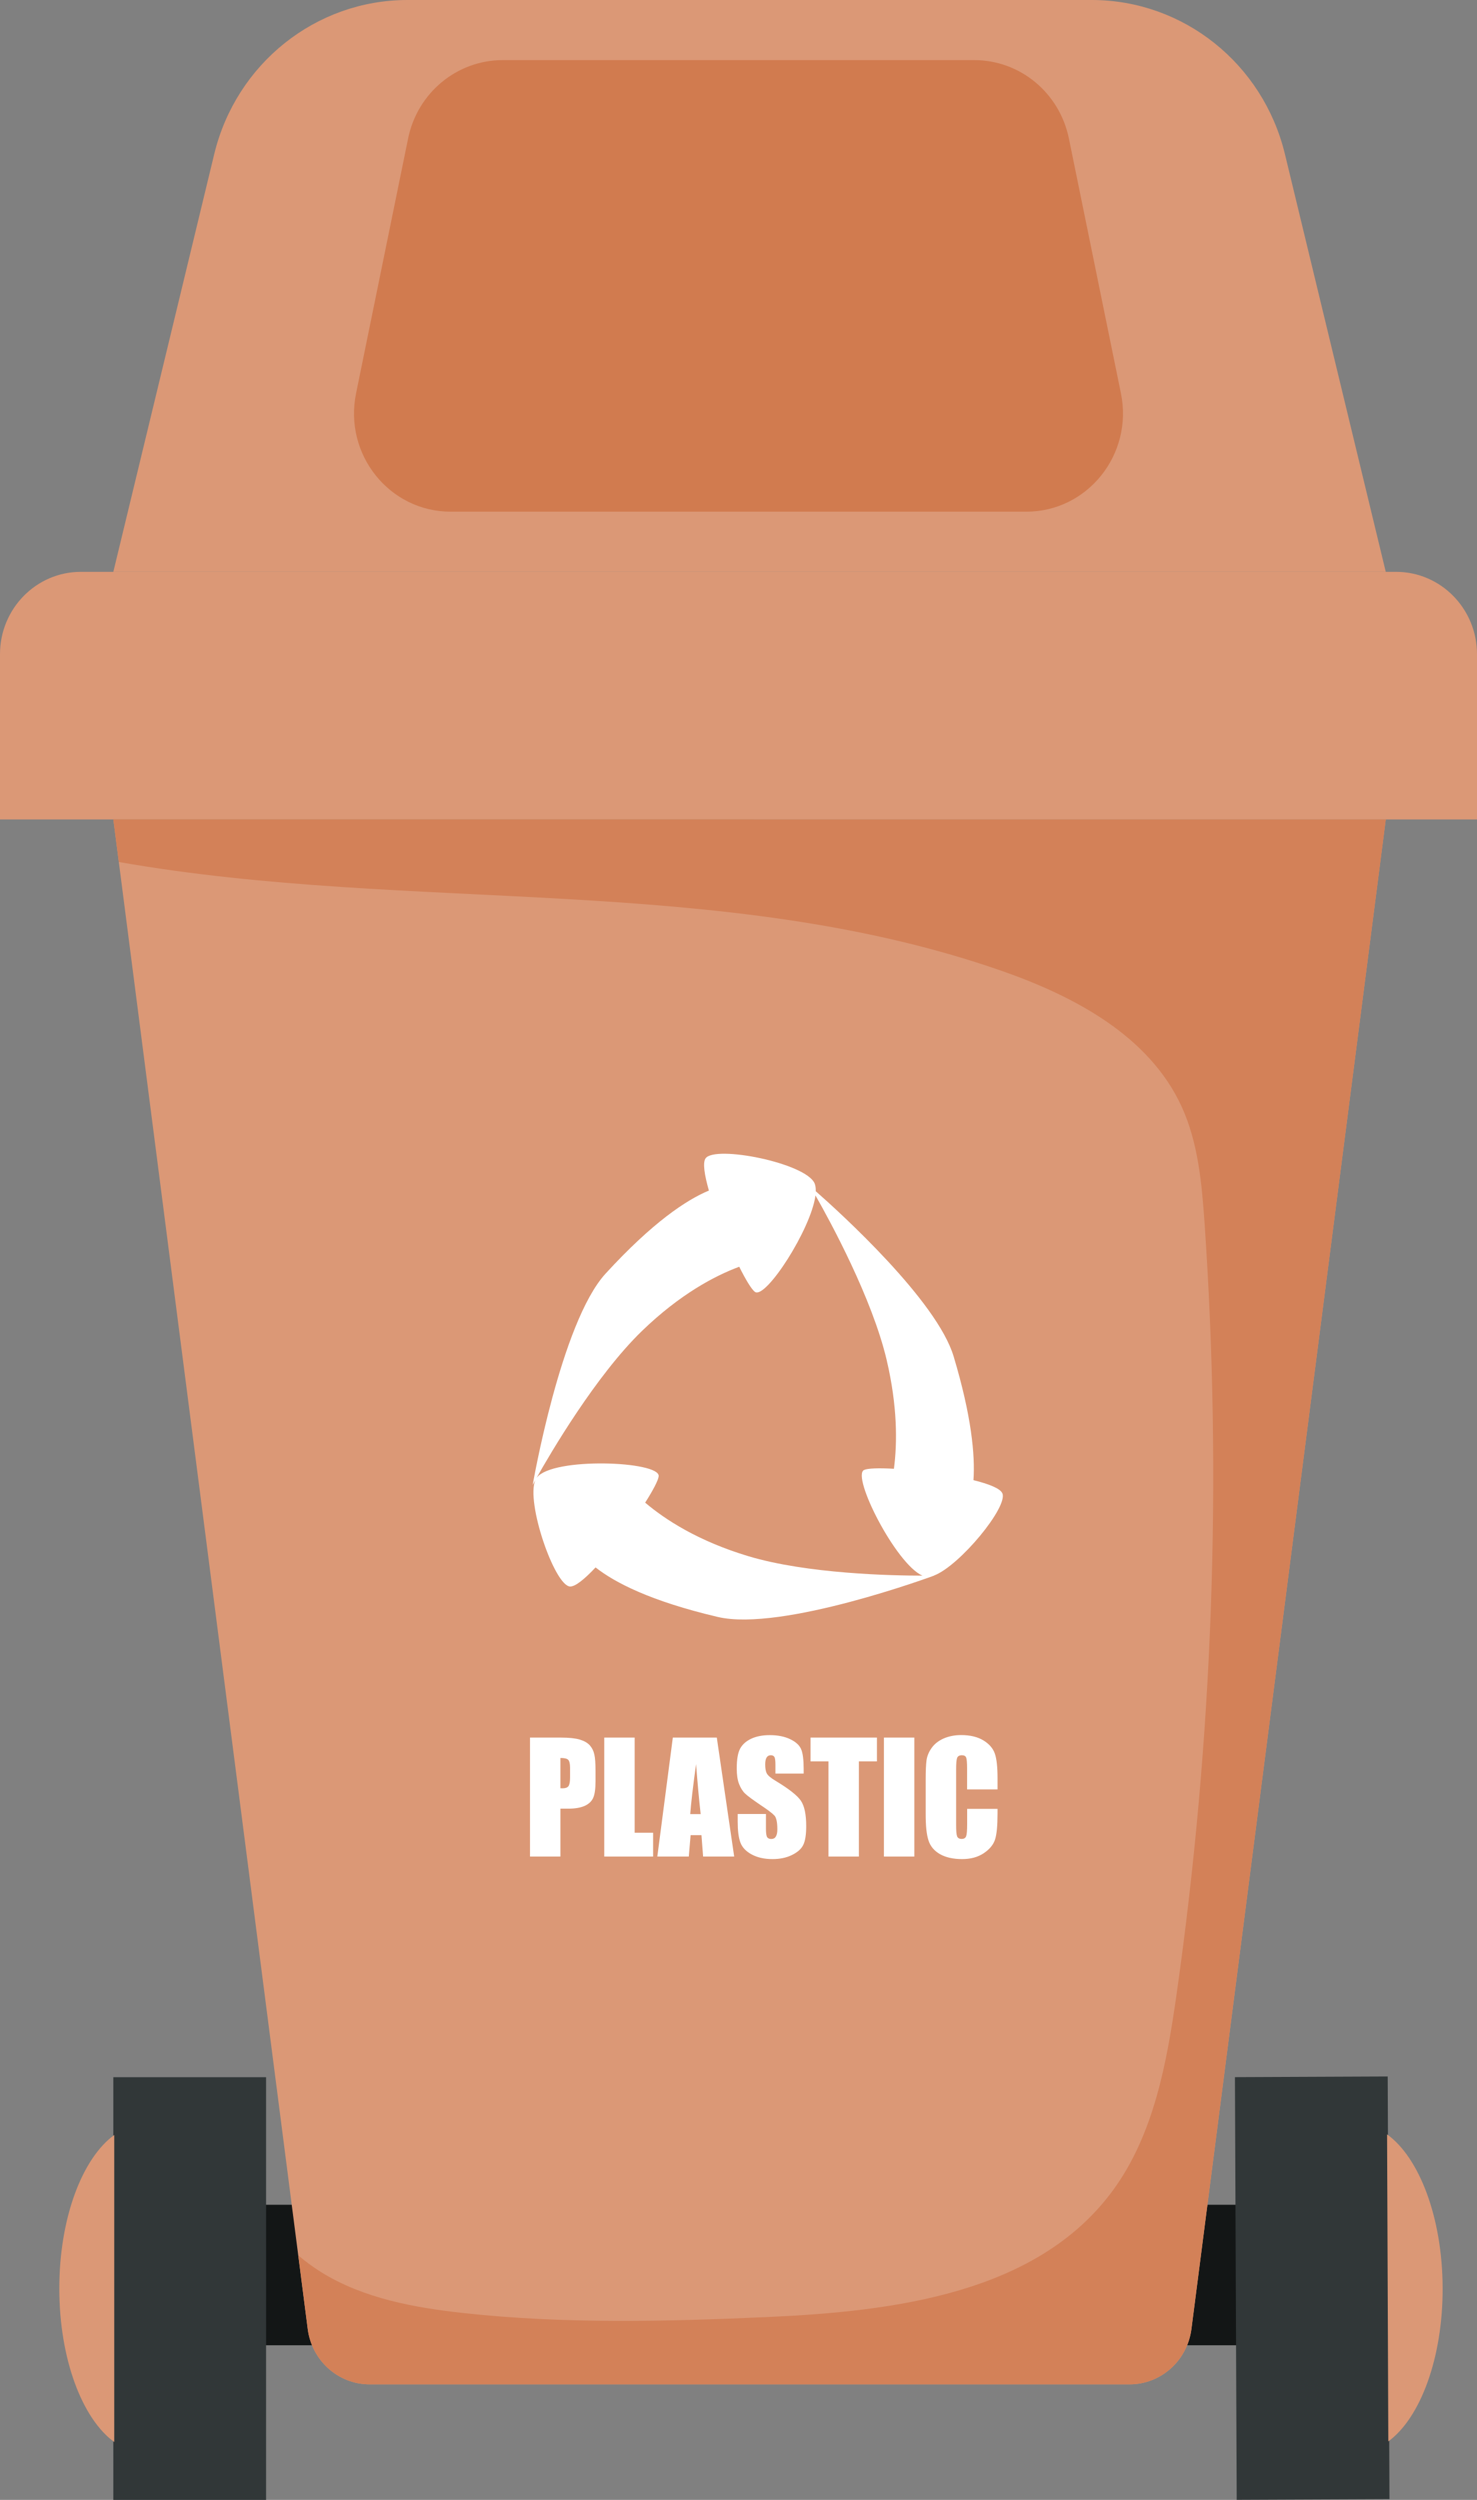 <svg width="26" height="44" viewBox="0 0 26 44" fill="none" xmlns="http://www.w3.org/2000/svg">
<rect x="0" y="0" width="26" height="44" fill="#808080" stroke="none"/>
<g clip-path="url(#clip0_270_571)">
<path d="M23.253 38.806H3.004V41.279H23.253V38.806Z" fill="#131616"/>
<path d="M22.619 2.713C22.234 1.12 20.83 0 19.218 0H7.172C5.56 0 4.156 1.12 3.771 2.713L1.995 10.065H24.394L22.619 2.713Z" fill="#DB9876"/>
<path d="M1.423 10.065H24.576C25.362 10.065 26 10.715 26 11.514V14.423H0V11.514C0 10.714 0.638 10.065 1.423 10.065Z" fill="#DB9876"/>
<path d="M13.267 14.422H1.995L5.417 40.993C5.489 41.55 5.955 41.967 6.507 41.967H19.882C20.435 41.967 20.901 41.55 20.973 40.993L24.394 14.422H13.267V14.422Z" fill="#DB9876"/>
<path d="M19.732 6.923L18.816 2.437C18.651 1.633 17.956 1.058 17.15 1.058H8.85C8.043 1.058 7.348 1.634 7.184 2.437L6.268 6.923C6.048 7.998 6.854 9.006 7.933 9.006H18.067C19.145 9.006 19.952 7.997 19.732 6.923Z" fill="#D17B4F"/>
<path d="M4.684 36.561H1.995V44H4.684V36.561Z" fill="#313738"/>
<path d="M2.011 37.578C1.446 37.988 1.044 39.043 1.044 40.28C1.044 41.517 1.446 42.572 2.011 42.982V37.578Z" fill="#DB9876"/>
<path d="M21.77 43.999L24.459 43.987L24.428 36.548L21.739 36.56L21.77 43.999Z" fill="#313738"/>
<path d="M24.417 37.567C24.983 37.974 25.39 39.028 25.395 40.265C25.4 41.502 25.002 42.559 24.439 42.971L24.417 37.567Z" fill="#DB9876"/>
<path d="M13.267 14.422H1.995L2.092 15.172C7.249 16.079 12.688 15.36 17.638 17.09C18.915 17.537 20.23 18.233 20.801 19.478C21.093 20.116 21.156 20.835 21.205 21.538C21.515 26.056 21.35 30.608 20.713 35.09C20.541 36.302 20.314 37.559 19.598 38.543C18.268 40.368 15.746 40.681 13.516 40.782C11.733 40.862 9.942 40.906 8.168 40.713C7.293 40.617 6.399 40.456 5.648 39.989C5.509 39.901 5.376 39.804 5.251 39.697L5.417 40.994C5.489 41.551 5.956 41.967 6.508 41.967H19.883C20.435 41.967 20.901 41.551 20.973 40.994L24.395 14.423H13.267V14.422Z" fill="#D38158"/>
<path d="M17.643 26.281C17.605 26.197 17.405 26.119 17.136 26.052C17.166 25.61 17.102 24.924 16.787 23.874C16.492 22.891 14.789 21.344 14.36 20.967C14.361 20.914 14.356 20.869 14.341 20.832C14.194 20.471 12.583 20.151 12.42 20.389C12.367 20.465 12.401 20.682 12.479 20.955C12.085 21.119 11.49 21.512 10.661 22.416C9.872 23.276 9.377 26.137 9.377 26.137C9.377 26.137 9.394 26.106 9.424 26.051C9.255 26.44 9.759 27.9 10.032 27.924C10.123 27.931 10.291 27.794 10.484 27.588C10.821 27.854 11.452 28.182 12.636 28.46C13.762 28.725 16.444 27.732 16.444 27.732H16.439C16.889 27.565 17.753 26.518 17.644 26.282L17.643 26.281ZM13.172 27.39C12.291 27.125 11.711 26.748 11.357 26.448C11.496 26.23 11.589 26.053 11.595 25.982C11.617 25.716 9.724 25.642 9.448 26.009L9.446 26.011C9.683 25.589 10.489 24.211 11.303 23.424C11.97 22.78 12.58 22.457 13.013 22.296C13.128 22.527 13.232 22.698 13.29 22.739C13.478 22.872 14.277 21.636 14.355 21.041C14.615 21.497 15.353 22.853 15.608 23.936C15.799 24.749 15.796 25.393 15.736 25.852C15.475 25.837 15.274 25.843 15.21 25.873C14.984 25.982 15.773 27.532 16.238 27.733C15.698 27.733 14.206 27.701 13.172 27.39V27.39Z" fill="white"/>
<path d="M9.33 30.583H9.869C10.015 30.583 10.127 30.595 10.206 30.618C10.284 30.642 10.342 30.675 10.382 30.719C10.421 30.763 10.448 30.816 10.462 30.879C10.477 30.942 10.483 31.038 10.483 31.169V31.352C10.483 31.485 10.47 31.583 10.442 31.644C10.415 31.705 10.365 31.752 10.293 31.785C10.22 31.817 10.126 31.834 10.009 31.834H9.865V32.677H9.33V30.583V30.583ZM9.865 30.942V31.475C9.88 31.475 9.894 31.476 9.904 31.476C9.953 31.476 9.987 31.464 10.006 31.439C10.025 31.414 10.035 31.363 10.035 31.286V31.114C10.035 31.042 10.023 30.995 10.002 30.974C9.98 30.952 9.934 30.942 9.864 30.942H9.865Z" fill="white"/>
<path d="M11.172 30.583V32.258H11.497V32.677H10.637V30.583H11.172V30.583Z" fill="white"/>
<path d="M12.618 30.583L12.924 32.677H12.377L12.348 32.3H12.157L12.125 32.677H11.571L11.844 30.583H12.618V30.583ZM12.334 31.93C12.307 31.692 12.28 31.399 12.253 31.05C12.198 31.451 12.164 31.744 12.15 31.93H12.335H12.334Z" fill="white"/>
<path d="M14.147 31.217H13.65V31.062C13.65 30.989 13.644 30.943 13.631 30.923C13.619 30.903 13.598 30.894 13.568 30.894C13.536 30.894 13.511 30.907 13.495 30.934C13.478 30.96 13.47 31.001 13.47 31.056C13.47 31.126 13.479 31.178 13.498 31.214C13.516 31.249 13.566 31.292 13.649 31.342C13.887 31.485 14.038 31.604 14.099 31.696C14.161 31.788 14.192 31.937 14.192 32.142C14.192 32.291 14.175 32.401 14.14 32.472C14.106 32.543 14.039 32.602 13.941 32.65C13.843 32.698 13.729 32.722 13.598 32.722C13.455 32.722 13.332 32.694 13.232 32.64C13.13 32.585 13.064 32.514 13.033 32.429C13.001 32.344 12.986 32.222 12.986 32.066V31.928H13.483V32.183C13.483 32.262 13.49 32.312 13.504 32.335C13.518 32.357 13.542 32.368 13.578 32.368C13.614 32.368 13.64 32.354 13.657 32.326C13.675 32.297 13.684 32.255 13.684 32.199C13.684 32.076 13.667 31.995 13.634 31.957C13.6 31.919 13.516 31.855 13.383 31.767C13.251 31.677 13.162 31.612 13.119 31.571C13.075 31.531 13.04 31.474 13.011 31.403C12.983 31.331 12.969 31.24 12.969 31.129C12.969 30.968 12.989 30.851 13.029 30.777C13.07 30.702 13.135 30.645 13.224 30.603C13.314 30.561 13.422 30.54 13.55 30.54C13.689 30.54 13.807 30.563 13.905 30.609C14.003 30.655 14.068 30.712 14.1 30.782C14.132 30.851 14.147 30.969 14.147 31.135V31.218V31.217Z" fill="white"/>
<path d="M15.437 30.583V31.002H15.119V32.677H14.584V31.002H14.268V30.583H15.437V30.583Z" fill="white"/>
<path d="M16.095 30.583V32.677H15.56V30.583H16.095V30.583Z" fill="white"/>
<path d="M17.559 31.495H17.024V31.131C17.024 31.026 17.018 30.959 17.007 30.933C16.996 30.907 16.971 30.894 16.932 30.894C16.888 30.894 16.86 30.91 16.848 30.942C16.836 30.974 16.831 31.043 16.831 31.149V32.121C16.831 32.223 16.836 32.29 16.848 32.321C16.86 32.351 16.887 32.367 16.928 32.367C16.97 32.367 16.994 32.351 17.007 32.321C17.019 32.289 17.025 32.217 17.025 32.101V31.838H17.56V31.92C17.56 32.136 17.545 32.29 17.515 32.381C17.485 32.471 17.418 32.551 17.316 32.619C17.212 32.688 17.086 32.722 16.935 32.722C16.784 32.722 16.649 32.693 16.547 32.635C16.446 32.577 16.378 32.497 16.345 32.395C16.311 32.293 16.295 32.139 16.295 31.933V31.321C16.295 31.171 16.3 31.058 16.31 30.982C16.32 30.907 16.351 30.834 16.401 30.764C16.451 30.694 16.521 30.639 16.611 30.599C16.701 30.56 16.803 30.539 16.919 30.539C17.077 30.539 17.207 30.57 17.31 30.632C17.412 30.694 17.479 30.771 17.512 30.864C17.544 30.956 17.56 31.101 17.56 31.296V31.495H17.559Z" fill="white"/>
</g>
<defs>
<clipPath id="clip0_270_571">
<rect width="26" height="44" fill="white"/>
</clipPath>
</defs>
</svg>
